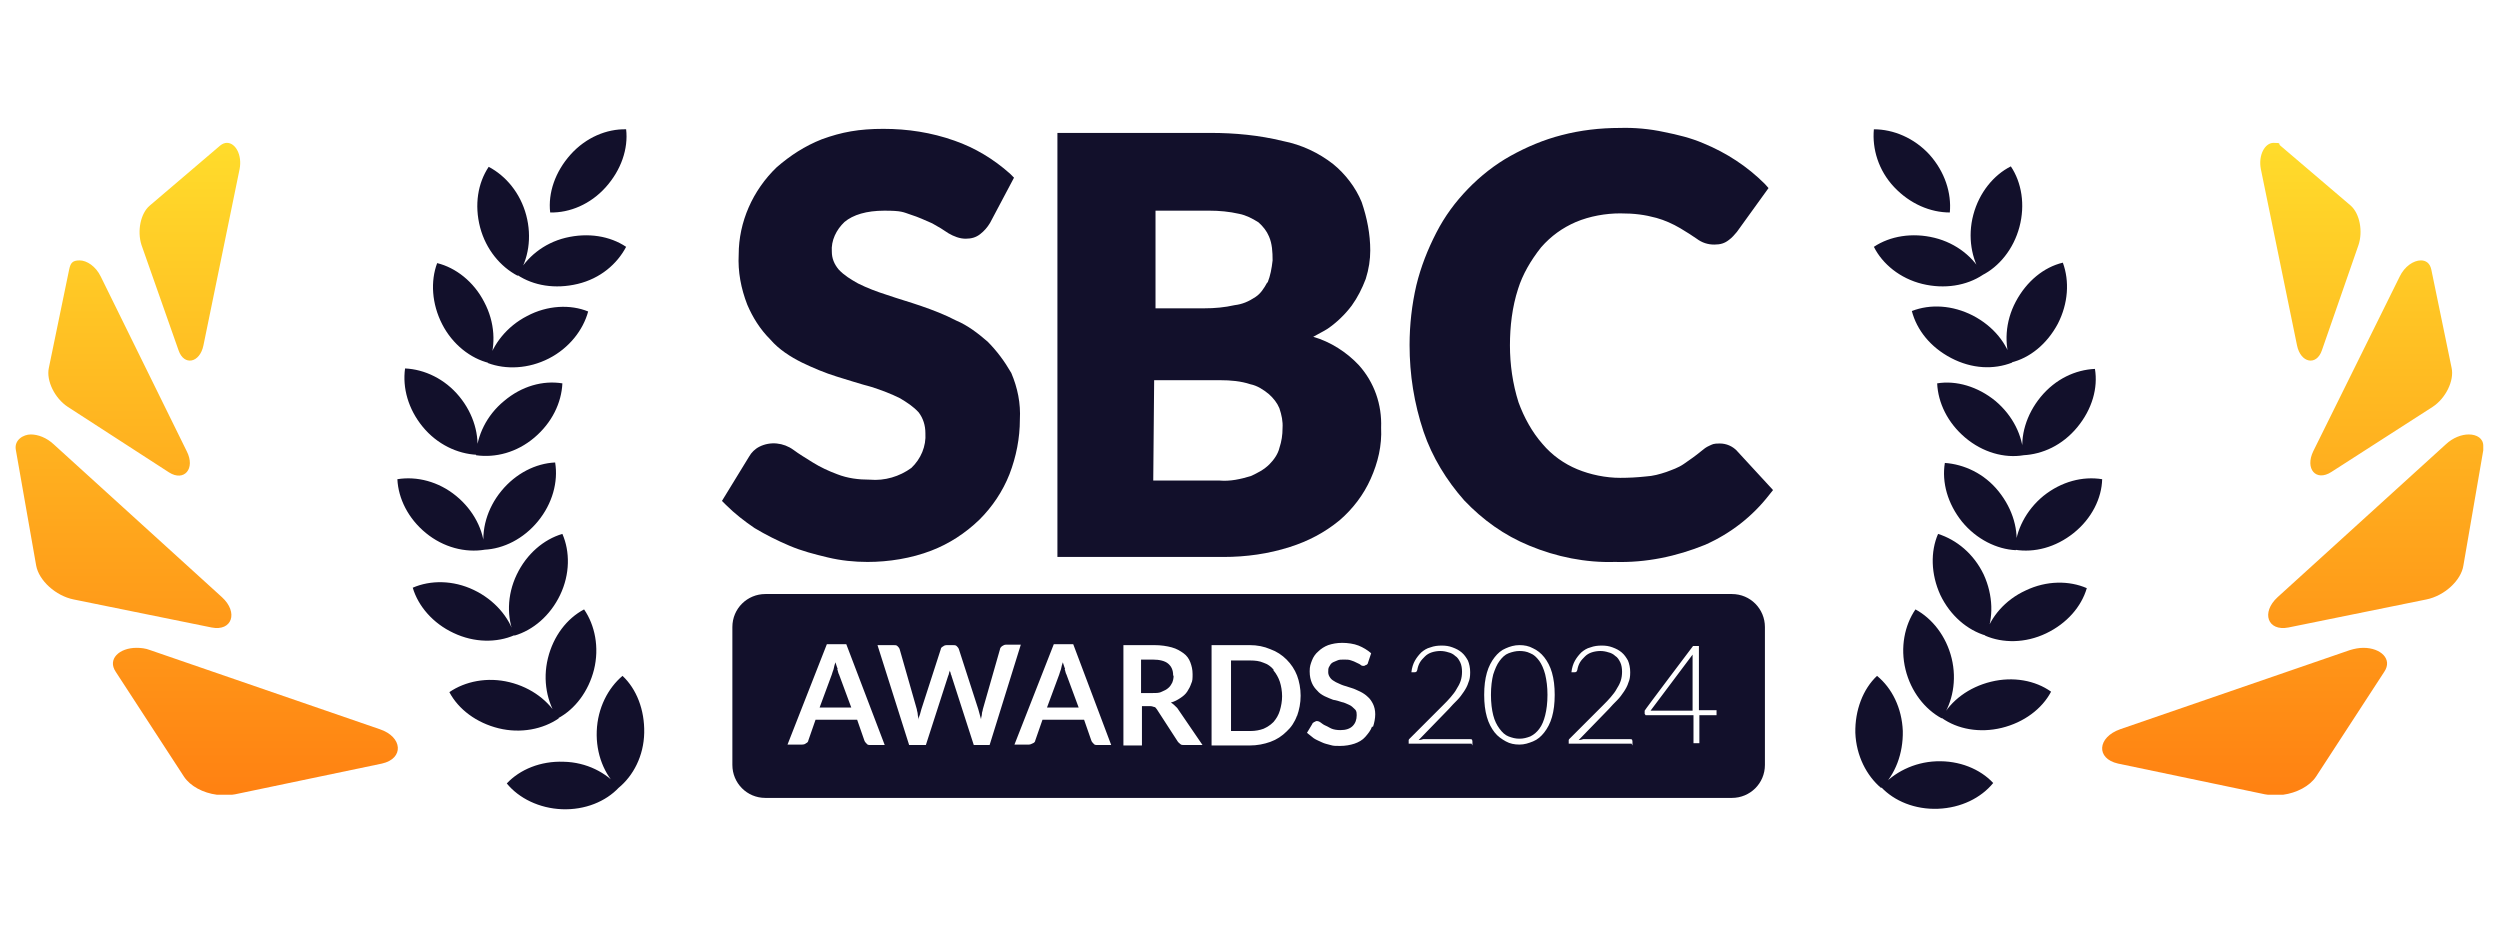 <?xml version="1.0" encoding="UTF-8"?>
<svg xmlns="http://www.w3.org/2000/svg" version="1.1" xmlns:xlink="http://www.w3.org/1999/xlink" viewBox="0 0 553 207.4">
  <defs>
    <style>
      .cls-1 {
        fill: url(#Gradient_bez_nazwy);
      }

      .cls-2 {
        fill: none;
      }

      .cls-3 {
        fill: #12102b;
      }

      .cls-4 {
        display: none;
      }
    </style>
    <linearGradient id="Gradient_bez_nazwy" data-name="Gradient bez nazwy" x1="276.4" y1="44.2" x2="276.4" y2="188.4" gradientTransform="translate(0 220) scale(1 -1)" gradientUnits="userSpaceOnUse">
      <stop offset="0" stop-color="#ff8112"/>
      <stop offset="1" stop-color="#ffdc2b"/>
    </linearGradient>
  </defs>
  <!-- Generator: Adobe Illustrator 28.7.1, SVG Export Plug-In . SVG Version: 1.2.0 Build 142)  -->
  <g>
    <g id="Warstwa_1">
      <g id="Warstwa_1-2" data-name="Warstwa_1">
        <g id="EMPTY_RECTANGLE" class="cls-4">
          <rect y="-118.4" width="553" height="400.9"/>
        </g>
        <g id="LAURY">
          <path class="cls-1" d="M521.7,54.2l-8.1,23.3c-1.2,3.5-4.7,2.8-5.5-1.1l-8-39c-.6-3.1.9-5.8,2.8-5.8s1,.2,1.5.6l15.6,13.3c2,1.8,2.7,5.7,1.7,8.7ZM542.3,81.4l-4.5-21.8c-.3-1.4-1.2-2-2.3-2-1.6,0-3.6,1.3-4.7,3.6l-19.1,38.6c-1.9,3.9.6,6.8,4,4.6l22.4-14.4c2.9-1.9,4.8-5.8,4.2-8.6ZM546.1,96.1c-1.6,0-3.5.7-5.1,2.2l-37.2,33.8c-3.7,3.4-2.2,7.6,2.4,6.7l30.5-6.2c4-.8,7.7-4.2,8.2-7.5l4.4-25.5v-1c0-1.6-1.4-2.5-3.2-2.5ZM522.8,143.3c-1,0-2,.2-3,.5l-50.8,17.5c-5.1,1.8-5.4,6.5-.5,7.6l32.5,6.8c.2,0,.5.1.7.1h3.3c3-.4,5.9-1.9,7.3-4l15.1-23.2c1.9-2.8-.8-5.3-4.6-5.3h0ZM84,161.3l-50.8-17.5c-1-.4-2.1-.5-3-.5-3.8,0-6.5,2.5-4.6,5.3l15.1,23.2c1.4,2.1,4.2,3.6,7.3,4h3.3c.2,0,.5-.1.7-.1l32.5-6.8c4.9-1.1,4.6-5.9-.5-7.6h0ZM49.1,132.1L11.9,98.3c-1.6-1.5-3.5-2.2-5.1-2.2s-3.7,1.2-3.3,3.4l4.5,25.6c.6,3.3,4.3,6.7,8.3,7.5l30.5,6.2c4.5.9,6-3.3,2.3-6.7ZM41.3,99.8l-19-38.6c-1.1-2.3-3.1-3.6-4.7-3.6s-2,.6-2.3,2l-4.5,21.8c-.6,2.8,1.3,6.7,4.2,8.6l22.4,14.5c3.3,2.1,5.9-.8,3.9-4.7ZM50.2,31.6c-.5,0-1,.2-1.5.6l-15.6,13.3c-2,1.7-2.8,5.6-1.8,8.7l8.2,23.3c1.2,3.5,4.7,2.8,5.5-1.1l8-39c.6-3.1-.9-5.8-2.8-5.8Z"/>
        </g>
      </g>
      <g>
        <path class="cls-3" d="M426.8,34.2c3.4,3.8,4.9,8.5,4.5,12.8-4.3,0-8.8-1.9-12.3-5.6s-4.9-8.5-4.5-12.8c4.3,0,8.9,1.9,12.3,5.6ZM414.5,54.6c1.9,3.8,5.8,7,10.7,8.2s9.8.4,13.4-2c-1.9-3.8-5.8-7-10.7-8.2s-9.8-.4-13.4,2ZM438.4,60.9c3.8-1.9,7-5.8,8.3-10.7,1.3-4.9.5-9.8-1.9-13.4-3.8,1.9-7,5.8-8.3,10.7-1.3,4.9-.4,9.8,1.9,13.4ZM422.9,68.8c1.1,4.2,4.1,8,8.7,10.4s9.4,2.6,13.5,1c-1.1-4.2-4.1-8-8.7-10.4-4.5-2.3-9.4-2.6-13.5-1ZM444.8,80.2c4.2-1,8-4.1,10.4-8.6,2.3-4.5,2.6-9.4,1.1-13.5-4.2,1-8,4.1-10.4,8.6-2.4,4.5-2.6,9.5-1.1,13.5ZM428.5,84.8c.2,4.3,2.3,8.7,6.2,12s8.7,4.6,12.9,3.9c-.2-4.3-2.3-8.7-6.2-12-3.9-3.2-8.7-4.6-12.9-3.9ZM447.5,100.7c4.3-.2,8.7-2.2,12-6.2s4.6-8.7,3.9-12.9c-4.3.2-8.7,2.2-12,6.2-3.2,3.9-4.6,8.7-3.9,12.9ZM430.2,102.4c-.7,4.3.6,9,3.8,13,3.2,3.9,7.7,6.1,11.9,6.3.7-4.3-.6-9-3.8-13s-7.7-6-11.9-6.3h0ZM445.7,121.6c4.3.7,9-.5,13-3.7s6.2-7.7,6.3-11.9c-4.3-.7-9,.5-13,3.7-3.9,3.2-6.1,7.7-6.3,11.9ZM428.7,118.1c-1.7,3.9-1.6,8.9.5,13.5,2.2,4.6,6,7.8,10.1,9,1.7-3.9,1.6-8.9-.5-13.5-2.2-4.6-6-7.7-10.1-9h0ZM439.1,140.6c3.9,1.7,8.9,1.7,13.5-.5,4.6-2.2,7.8-5.9,9-10-3.9-1.7-8.9-1.7-13.5.5-4.6,2.1-7.8,5.9-9,10ZM423.7,134.8c-2.4,3.5-3.4,8.4-2.2,13.3,1.2,4.9,4.3,8.8,8,10.8,2.4-3.5,3.4-8.4,2.2-13.3-1.2-4.9-4.3-8.8-8-10.8ZM429.5,158.8c3.5,2.5,8.4,3.4,13.3,2.2,4.9-1.2,8.9-4.2,10.9-8-3.5-2.5-8.4-3.4-13.3-2.2-4.9,1.2-8.9,4.2-10.9,8ZM415.2,149.5c-3.1,2.9-4.9,7.6-4.8,12.6.2,5.1,2.5,9.5,5.7,12.2,3.1-2.9,4.9-7.6,4.8-12.6-.2-5.1-2.4-9.5-5.7-12.2ZM416.1,174.1c2.9,3.1,7.5,5,12.6,4.8,5.1-.2,9.5-2.4,12.2-5.7-2.9-3.1-7.5-5-12.6-4.8-5,.2-9.4,2.5-12.2,5.7Z"/>
        <path class="cls-3" d="M138.5,28.6c.5,4.3-1.1,9-4.5,12.8s-8,5.7-12.3,5.6c-.5-4.3,1.1-9,4.5-12.8s8-5.7,12.3-5.6ZM125.1,52.6c-4.9,1.2-8.7,4.4-10.7,8.2,3.6,2.4,8.4,3.2,13.4,2s8.7-4.4,10.7-8.2c-3.6-2.4-8.4-3.2-13.4-2ZM116.4,47.6c-1.3-4.9-4.5-8.7-8.3-10.7-2.4,3.6-3.2,8.4-1.9,13.4,1.3,4.9,4.5,8.7,8.3,10.7,2.4-3.6,3.2-8.5,1.9-13.4ZM116.6,69.9c-4.5,2.3-7.6,6.3-8.7,10.4,4,1.5,9,1.3,13.5-1,4.5-2.3,7.6-6.3,8.7-10.4-3.9-1.6-9-1.4-13.5,1ZM107.1,66.8c-2.3-4.5-6.3-7.6-10.4-8.6-1.5,4-1.2,9,1.1,13.5s6.3,7.6,10.4,8.6c1.5-4,1.3-9-1.1-13.5ZM111.5,88.7c-3.9,3.2-6,7.7-6.2,12,4.3.6,9-.6,12.9-3.9s6-7.7,6.2-12c-4.3-.7-9,.6-12.9,3.9ZM101.6,87.7c-3.2-3.9-7.7-6-12-6.2-.6,4.3.7,9,3.9,12.9s7.7,6,12,6.2c.6-4.3-.7-9-3.9-12.9ZM110.9,108.6c-3.2,3.9-4.5,8.7-3.8,13,4.3-.2,8.7-2.4,11.9-6.3s4.5-8.7,3.8-13c-4.3.2-8.7,2.4-11.9,6.3h0ZM100.9,109.7c-3.9-3.2-8.7-4.4-13-3.7.2,4.3,2.4,8.7,6.3,11.9,3.9,3.2,8.7,4.4,13,3.7-.2-4.3-2.4-8.7-6.3-11.9h0ZM114.3,127.1c-2.2,4.6-2.2,9.6-.5,13.5,4.1-1.2,7.9-4.4,10.1-9,2.2-4.6,2.2-9.6.5-13.5-4.1,1.2-7.9,4.4-10.1,9ZM104.8,130.5c-4.6-2.2-9.6-2.2-13.5-.5,1.2,4.1,4.5,7.9,9,10,4.6,2.2,9.6,2.2,13.5.5-1.2-4-4.4-7.8-9-10ZM121.2,145.6c-1.2,4.9-.2,9.8,2.2,13.3,3.8-2,6.8-6,8-10.8,1.2-4.9.2-9.8-2.2-13.3-3.8,2-6.8,5.9-8,10.8ZM112.7,150.9c-4.9-1.2-9.8-.2-13.3,2.2,2,3.8,6,6.8,10.9,8,4.9,1.2,9.8.2,13.3-2.2-2.1-3.8-6-6.8-10.9-8ZM132,161.7c-.2,5.1,1.7,9.7,4.8,12.6,3.3-2.7,5.6-7.1,5.7-12.2s-1.7-9.7-4.8-12.6c-3.2,2.7-5.5,7.1-5.7,12.2ZM124.7,168.5c-5.1-.2-9.7,1.7-12.6,4.8,2.7,3.3,7.2,5.5,12.2,5.7,5.1.2,9.7-1.7,12.6-4.8-2.7-3.3-7.2-5.6-12.2-5.7Z"/>
        <path class="cls-2" d="M258.7,155.3c.8-.2,1.5-.6,2.1-1,.6-.4,1.2-.9,1.5-1.4s.7-1.2.9-1.8c.2-.6.3-1.3.3-2.1s-.2-1.9-.5-2.6c-.3-.8-.9-1.5-1.5-2-.7-.5-1.5-1-2.6-1.3-1.1-.3-2.3-.5-3.9-.5h-6.8v22.2h4.1v-8.7h1.9c.4,0,.7,0,.9,0,.2,0,.4.2.5.5l4.6,7.1c.2.2.4.5.6.6.2.2.5.2.9.2h3.7l-5.6-8.2c-.5-.5-.9-.9-1.4-1.2ZM258.3,152.2c-.3.3-.9.6-1.4.8-.5.2-1.2.3-2,.3h-2.6v-7.4h2.6c1.5,0,2.7.3,3.4.9.7.6,1.1,1.5,1.1,2.6s-.2,1.1-.3,1.5c-.2.5-.5.9-.9,1.2Z"/>
        <path class="cls-2" d="M302.4,153.9c-.5-.4-1-.8-1.6-1.1-.6-.3-1.2-.5-1.9-.8s-1.2-.4-1.9-.6c-.6-.2-1.2-.5-1.6-.7-.5-.2-.9-.5-1.2-.9-.3-.4-.5-.8-.5-1.3s0-.9.2-1.2c.2-.3.4-.6.7-.9.3-.2.7-.4,1.1-.5s.9-.2,1.5-.2,1.2,0,1.6.2c.5.2.9.3,1.2.5.4.2.7.4.9.5.2.2.5.2.7.2s.4,0,.5-.2c.2,0,.3-.2.4-.5l.7-2.1c-.8-.7-1.7-1.3-2.8-1.7s-2.3-.6-3.6-.6-2.2.2-3.1.5c-.9.3-1.6.8-2.2,1.4-.6.5-1.1,1.2-1.4,2-.3.8-.5,1.6-.5,2.4s.2,1.9.5,2.6c.3.7.7,1.2,1.2,1.7.5.5,1,.9,1.6,1.2.6.3,1.2.5,1.9.8.6.2,1.2.4,1.9.5.6.2,1.2.4,1.6.6.5.2.9.6,1.2.9.3.3.5.8.5,1.4,0,1-.3,1.9-.9,2.4s-1.5.9-2.7.9-1.4,0-1.9-.3c-.5-.2-.9-.5-1.4-.7-.5-.2-.8-.5-1.1-.7-.3-.2-.6-.3-.9-.3s-.4,0-.5.2c-.2.2-.3.2-.4.4l-1.2,2c.5.4.9.8,1.5,1.2.5.4,1.2.6,1.8.9.6.3,1.2.5,1.9.6.7.2,1.4.2,2.1.2,1.2,0,2.3-.2,3.2-.5s1.7-.9,2.4-1.5,1.2-1.5,1.5-2.3c.4-.9.5-1.8.5-2.8s-.2-1.7-.5-2.3c-.3-.6-.7-1.2-1.2-1.6Z"/>
        <path class="cls-2" d="M233.3,142.6l-8.7,22.2h3.2c.3,0,.6-.2.9-.3s.4-.4.5-.6l1.6-4.6h9.2l1.6,4.6c0,.3.2.5.5.7.2.2.5.3.9.3h3.2l-8.4-22.3h-4.3ZM231.6,156.5l2.7-7.3c0-.3.2-.7.4-1.2,0-.5.2-.9.4-1.5.2.5.3,1,.5,1.5.2.5.2.9.4,1.2l2.7,7.3h-7Z"/>
        <path class="cls-2" d="M284.6,145.8c-1-1-2.2-1.8-3.6-2.3-1.3-.5-2.9-.9-4.6-.9h-8.4v22.2h8.4c1.6,0,3.2-.2,4.6-.8,1.4-.5,2.6-1.3,3.6-2.3,1-.9,1.8-2.1,2.3-3.5.5-1.4.8-2.9.8-4.5s-.2-3.2-.8-4.5c-.5-1.3-1.3-2.5-2.3-3.5ZM283.1,157c-.3,1-.8,1.8-1.4,2.5-.6.7-1.4,1.2-2.2,1.5-.9.4-1.9.5-2.9.5h-4.3v-15.6h4.3c1.1,0,2.1.2,2.9.5.9.4,1.6.9,2.2,1.5s1.1,1.5,1.4,2.5c.3.9.5,2,.5,3.2s-.2,2.2-.5,3.2Z"/>
        <path class="cls-2" d="M222.8,142.6c-.3,0-.6,0-.9.3s-.4.5-.5.7l-3.8,13.3c0,.3-.2.6-.2,1,0,.4-.2.8-.2,1.2-.2-.8-.4-1.5-.6-2.2l-4.3-13.3c0-.3-.2-.5-.5-.7-.2-.2-.5-.2-.9-.2h-1.2c-.3,0-.6.2-.9.3-.2.2-.4.4-.5.6l-4.3,13.3c0,.3-.2.7-.3,1.1s-.2.8-.3,1.2c0-.5-.2-.9-.2-1.2,0-.4-.2-.8-.2-1.1l-3.8-13.3c0-.3-.2-.5-.5-.7-.2-.2-.5-.2-.9-.2h-3.5l7,22.1h3.7l4.9-15.2c0-.2.2-.4.2-.6s0-.5.2-.7c0,.2.2.5.2.7s0,.5.2.6l4.9,15.2h3.7l6.9-22.2h-3.2Z"/>
        <path class="cls-2" d="M183,142.6l-8.7,22.2h3.2c.3,0,.6-.2.9-.3.2-.2.4-.4.5-.6l1.6-4.6h9.2l1.6,4.6c0,.3.2.5.5.7.2.2.5.3.9.3h3.2l-8.5-22.3h-4.3ZM181.4,156.5l2.7-7.3c0-.3.2-.7.4-1.2,0-.5.2-.9.4-1.5.2.5.3,1,.5,1.5.2.5.2.9.4,1.2l2.7,7.3h-7Z"/>
        <path class="cls-3" d="M281.7,148.1c-.6-.7-1.3-1.2-2.2-1.5-.9-.4-1.9-.5-2.9-.5h-4.3v15.6h4.3c1.1,0,2.1-.2,2.9-.5.9-.4,1.6-.9,2.2-1.5.6-.7,1.1-1.5,1.4-2.5.3-1,.5-2.1.5-3.2s-.2-2.3-.5-3.2c-.3-.9-.8-1.8-1.4-2.5Z"/>
        <path class="cls-3" d="M259.5,149.4c0-1.2-.4-2-1.1-2.6-.7-.6-1.9-.9-3.4-.9h-2.6v7.4h2.6c.8,0,1.5,0,2-.3.5-.2,1.1-.5,1.4-.8.4-.3.7-.8.9-1.2.2-.5.3-1,.3-1.5Z"/>
        <path class="cls-3" d="M185.3,148c-.2-.5-.3-.9-.5-1.5-.2.5-.3,1-.4,1.5-.2.5-.3.9-.4,1.2l-2.7,7.3h7l-2.7-7.3c-.2-.3-.2-.7-.4-1.2Z"/>
        <path class="cls-3" d="M235.6,148c-.2-.5-.3-.9-.5-1.5-.2.5-.3,1-.4,1.5-.2.5-.3.9-.4,1.2l-2.7,7.3h7l-2.7-7.3c-.2-.3-.2-.7-.4-1.2Z"/>
        <path class="cls-3" d="M383.1,131.4h-213.8c-4,0-7.3,3.2-7.3,7.3v30.5c0,4,3.2,7.3,7.3,7.3h213.8c4,0,7.3-3.2,7.3-7.3v-30.5c0-4-3.2-7.3-7.3-7.3ZM192.6,164.8c-.4,0-.7,0-.9-.3-.2-.2-.4-.4-.5-.7l-1.6-4.6h-9.2l-1.6,4.6c0,.2-.2.5-.5.6-.2.2-.5.3-.9.3h-3.2l8.7-22.2h4.3l8.5,22.3h-3.2ZM215.4,164.8l-4.9-15.2c0-.2-.2-.4-.2-.6s-.2-.5-.2-.7c0,.2-.2.5-.2.7s-.2.5-.2.6l-4.9,15.2h-3.7l-7-22.1h3.5c.4,0,.7,0,.9.2.2.2.4.4.5.7l3.8,13.3c0,.3.2.7.2,1.1,0,.4.2.8.2,1.2,0-.5.2-.9.3-1.2s.2-.8.3-1.1l4.3-13.3c0-.2.2-.5.5-.6.2-.2.5-.3.9-.3h1.2c.4,0,.7,0,.9.2.2.2.4.4.5.7l4.3,13.3c.2.7.4,1.4.6,2.2,0-.4.2-.8.2-1.2,0-.4.2-.7.2-1l3.8-13.3c0-.2.2-.5.5-.7s.5-.3.9-.3h3.2l-6.9,22.2h-3.7ZM242.8,164.8c-.4,0-.7,0-.9-.3-.2-.2-.4-.4-.5-.7l-1.6-4.6h-9.2l-1.6,4.6c0,.2-.2.5-.5.6s-.5.3-.9.3h-3.2l8.7-22.2h4.3l8.4,22.3h-3.2ZM262,164.8c-.4,0-.7,0-.9-.2-.2-.2-.5-.4-.6-.6l-4.6-7.1c-.2-.3-.4-.5-.5-.5-.2,0-.5-.2-.9-.2h-1.9v8.7h-4.1v-22.2h6.8c1.5,0,2.8.2,3.9.5,1.1.3,1.9.8,2.6,1.3.7.5,1.2,1.2,1.5,2,.3.8.5,1.6.5,2.6s0,1.5-.3,2.1c-.2.6-.5,1.2-.9,1.8s-.9,1-1.5,1.4c-.6.4-1.3.8-2.1,1,.5.3.9.7,1.4,1.2l5.6,8.2h-3.7ZM286.9,158.3c-.5,1.4-1.3,2.6-2.3,3.5-1,1-2.2,1.8-3.6,2.3-1.4.5-2.9.8-4.6.8h-8.4v-22.2h8.4c1.7,0,3.2.3,4.6.9,1.4.5,2.6,1.3,3.6,2.3,1,1,1.8,2.2,2.3,3.5.5,1.3.8,2.9.8,4.5s-.3,3.1-.8,4.5ZM303.5,160.7c-.3.9-.9,1.6-1.5,2.3s-1.5,1.2-2.4,1.5-2,.5-3.2.5-1.4,0-2.1-.2c-.7-.2-1.3-.3-1.9-.6-.6-.3-1.2-.5-1.8-.9-.5-.4-1-.8-1.5-1.2l1.2-2c0-.2.2-.2.4-.4.2,0,.3-.2.5-.2s.5,0,.9.3c.3.2.6.5,1.1.7.5.2.9.5,1.4.7.5.2,1.2.3,1.9.3,1.2,0,2.1-.3,2.7-.9s.9-1.4.9-2.4-.2-1.1-.5-1.4c-.3-.3-.7-.7-1.2-.9-.5-.2-1-.5-1.6-.6-.6-.2-1.2-.4-1.9-.5-.6-.2-1.2-.5-1.9-.8-.6-.3-1.2-.7-1.6-1.2-.5-.5-.9-1-1.2-1.7-.3-.7-.5-1.5-.5-2.6s.2-1.6.5-2.4c.3-.8.8-1.5,1.4-2,.6-.6,1.4-1.1,2.2-1.4.9-.3,1.9-.5,3.1-.5s2.6.2,3.6.6,2,1,2.8,1.7l-.7,2.1c0,.2-.2.4-.4.5-.2,0-.3.2-.5.2s-.5,0-.7-.2c-.2-.2-.5-.3-.9-.5-.4-.2-.8-.4-1.2-.5-.5-.2-1-.2-1.6-.2s-1.1,0-1.5.2-.8.3-1.1.5c-.3.2-.5.5-.7.9-.2.3-.2.7-.2,1.2s.2.9.5,1.3c.3.4.7.6,1.2.9.5.2,1,.5,1.6.7.6.2,1.2.4,1.9.6s1.2.5,1.9.8c.6.3,1.2.7,1.6,1.1.5.4.9,1,1.2,1.6.3.6.5,1.4.5,2.3s-.2,1.9-.5,2.8ZM325.5,164.5h-13.9v-.5c0-.1,0-.2,0-.3,0-.1.1-.2.2-.3l7.4-7.4c.6-.6,1.2-1.2,1.7-1.8.5-.6,1-1.2,1.3-1.8.4-.6.7-1.2.9-1.8.2-.6.3-1.3.3-2s-.1-1.5-.4-2.1c-.3-.6-.6-1.1-1.1-1.4-.4-.4-1-.7-1.5-.8-.6-.2-1.2-.3-1.8-.3s-1.3.1-1.9.3c-.6.2-1.1.5-1.5.9-.4.4-.8.8-1.1,1.3-.3.5-.5,1.1-.6,1.7-.1.4-.3.5-.6.5s0,0,0,0c0,0,0,0,0,0h-.7c.1-1,.4-1.9.8-2.6.4-.7.9-1.3,1.4-1.8.6-.5,1.2-.9,2-1.1.8-.3,1.6-.4,2.5-.4s1.6.1,2.4.4,1.4.6,2,1.1c.6.5,1,1.1,1.4,1.8.3.7.5,1.6.5,2.6s-.1,1.6-.4,2.3c-.2.7-.6,1.4-1,2-.4.6-.9,1.3-1.5,1.9-.6.6-1.2,1.2-1.8,1.9l-6.7,6.9c.3,0,.7-.1,1-.2.4,0,.7,0,1.1,0h9.3c.2,0,.3,0,.4.1,0,0,.1.2.1.4v.9ZM343.3,158.6c-.4,1.4-1,2.5-1.7,3.4-.7.9-1.5,1.6-2.5,2s-1.9.7-3,.7-2.1-.2-3-.7-1.8-1.1-2.5-2c-.7-.9-1.3-2-1.7-3.4-.4-1.4-.6-3-.6-4.9s.2-3.5.6-4.9c.4-1.4,1-2.5,1.7-3.4.7-.9,1.5-1.6,2.5-2,.9-.4,1.9-.7,3-.7s2.1.2,3,.7c.9.4,1.8,1.1,2.5,2,.7.9,1.3,2,1.7,3.4.4,1.4.6,3,.6,4.9s-.2,3.5-.6,4.9ZM360.9,164.5h-13.9v-.5c0-.1,0-.2,0-.3,0-.1.1-.2.2-.3l7.4-7.4c.6-.6,1.2-1.2,1.7-1.8.5-.6,1-1.2,1.3-1.8.4-.6.7-1.2.9-1.8.2-.6.3-1.3.3-2s-.1-1.5-.4-2.1c-.3-.6-.6-1.1-1.1-1.4-.4-.4-1-.7-1.5-.8-.6-.2-1.2-.3-1.8-.3s-1.3.1-1.9.3c-.6.2-1.1.5-1.5.9-.4.4-.8.8-1.1,1.3-.3.5-.5,1.1-.6,1.7-.1.4-.3.5-.6.5s0,0,0,0c0,0,0,0,0,0h-.7c.1-1,.4-1.9.8-2.6.4-.7.9-1.3,1.4-1.8.6-.5,1.2-.9,2-1.1.8-.3,1.6-.4,2.5-.4s1.6.1,2.4.4,1.4.6,2,1.1c.6.5,1,1.1,1.4,1.8.3.7.5,1.6.5,2.6s-.1,1.6-.4,2.3c-.2.7-.6,1.4-1,2-.4.6-.9,1.3-1.5,1.9-.6.6-1.2,1.2-1.8,1.9l-6.7,6.9c.3,0,.7-.1,1-.2.4,0,.7,0,1.1,0h9.3c.2,0,.3,0,.4.1,0,0,.1.2.1.4v.9ZM379.7,157.9c0,.1,0,.2,0,.3,0,0-.2,0-.3,0h-3.5v6.2h-1.3v-6.2h-10.2c-.2,0-.3,0-.4,0,0,0-.1-.2-.2-.3v-.7c-.1,0,10.7-14.3,10.7-14.3h1.3v14.2h3.9v.8Z"/>
        <path class="cls-3" d="M374.4,157.2v-11.3c0-.2,0-.4,0-.5,0-.2,0-.4,0-.6l-9.3,12.4h9.2Z"/>
        <path class="cls-3" d="M340.5,146.2c-.6-.8-1.2-1.4-2-1.7-.8-.4-1.6-.5-2.4-.5s-1.6.2-2.4.5-1.4.9-2,1.7-1,1.8-1.4,3c-.3,1.2-.5,2.7-.5,4.5s.2,3.3.5,4.5c.3,1.2.8,2.2,1.4,3s1.2,1.4,2,1.7,1.5.5,2.4.5,1.6-.2,2.4-.5c.8-.4,1.4-.9,2-1.7s1-1.8,1.3-3c.3-1.2.5-2.7.5-4.5s-.2-3.2-.5-4.5c-.3-1.2-.8-2.3-1.3-3Z"/>
        <path class="cls-3" d="M218.5,75.6c-2.2-1.9-4.4-3.6-7-4.7-2.5-1.3-5.1-2.3-7.7-3.2-2.6-.9-5.1-1.6-7.7-2.5-2.2-.7-4.3-1.5-6.3-2.5-1.6-.9-3.1-1.8-4.3-3.1-1-1.2-1.5-2.5-1.5-3.9-.2-2.5,1-4.9,2.8-6.6,1.9-1.6,4.9-2.5,8.8-2.5s4.1.3,5.9.9c1.6.5,3.1,1.2,4.7,1.9,1.3.7,2.6,1.5,3.6,2.2,1.2.7,2.5,1.2,3.8,1.2s2.3-.3,3.2-1c.9-.7,1.6-1.5,2.2-2.5l5.3-10-.9-.9c-3.6-3.2-7.7-5.7-12.3-7.3-5.1-1.8-10.3-2.6-15.7-2.6s-9.2.7-13.6,2.3c-3.8,1.5-7,3.6-10,6.2-5.3,5.1-8.4,12.1-8.4,19.3-.2,3.8.5,7.5,1.9,11.1,1.2,2.8,2.8,5.4,5.1,7.7,1.9,2.2,4.4,3.8,7,5.1,2.5,1.2,5.1,2.3,7.7,3.1s5.1,1.6,7.7,2.3c2.2.7,4.3,1.5,6.3,2.5,1.5.9,2.9,1.8,4.1,3.1,1,1.3,1.5,2.9,1.5,4.6.2,2.9-1,5.7-3.1,7.7-2.6,1.9-5.9,2.9-9.2,2.6-2.5,0-4.9-.3-7.2-1.2-1.9-.7-3.8-1.6-5.4-2.6s-3.1-1.9-4.3-2.8c-2.2-1.6-5.1-1.9-7.5-.7-1,.5-1.8,1.3-2.3,2.2l-6,9.8.9.9c1.9,1.9,4.1,3.6,6.3,5.1,2.5,1.5,5.1,2.8,7.7,3.9,2.8,1.2,5.6,1.9,8.5,2.6s5.9,1,8.8,1c4.7,0,9.7-.8,14.1-2.5,3.9-1.5,7.5-3.8,10.7-6.9,2.8-2.8,5.1-6.2,6.6-10,1.5-3.9,2.3-8,2.3-12.1.2-3.6-.5-7-1.9-10.3-1.5-2.6-3.2-4.9-5.3-7"/>
        <path class="cls-3" d="M290.3,74.6c1.2-.7,2.5-1.3,3.4-1.9,1.9-1.3,3.8-3.1,5.3-5.1,1.3-1.8,2.3-3.8,3.1-5.9.7-2.2,1-4.3,1-6.3,0-3.6-.7-7.2-1.9-10.7-1.3-3.2-3.6-6.2-6.3-8.4-3.2-2.5-7-4.3-11.1-5.1-5.3-1.3-10.7-1.8-16-1.8h-33.9v93.8h36.7c5.1,0,10-.7,14.7-2.2,4.1-1.3,7.7-3.2,11-5.9,2.9-2.5,5.3-5.6,6.9-9.2,1.6-3.6,2.5-7.3,2.3-11.3.2-5.1-1.5-10-4.9-13.8-2.7-2.9-6.3-5.2-10.1-6.3M280.3,62.5c-.7,1.3-1.5,2.5-2.6,3.2-1.5,1-2.9,1.6-4.6,1.8-2.2.5-4.4.7-6.7.7h-10.8v-21.6h11.9c2.2,0,4.4.2,6.6.7,1.5.3,2.9,1,4.3,1.9,1,.9,1.8,1.9,2.3,3.1.7,1.6.8,3.4.8,5.3-.2,1.8-.5,3.4-1.1,4.9M255.4,84.1h14.5c2.3,0,4.6.2,6.7.9,1.5.3,2.9,1.2,4.1,2.2,1,.9,1.8,1.9,2.3,3.1.5,1.5.8,2.9.7,4.4,0,1.5-.2,2.9-.7,4.4-.3,1.3-1.2,2.6-2.2,3.6-1.2,1.2-2.6,1.9-4.1,2.6-2.3.7-4.6,1.2-6.9,1h-14.7l.2-22.2h0Z"/>
        <path class="cls-3" d="M384.2,99.7c-1-1-2.3-1.6-3.8-1.6s-1.6.2-2.3.5-1.2.7-1.8,1.2c-1.2,1-2.5,1.9-3.8,2.8s-2.6,1.3-3.9,1.8c-1.5.5-2.9.9-4.6,1-1.8.2-3.8.3-5.6.3-3.2,0-6.6-.7-9.5-1.9s-5.6-3.1-7.7-5.6c-2.3-2.6-4.1-5.9-5.3-9.2-1.3-4.1-1.9-8.4-1.9-12.6s.5-8.5,1.8-12.5c1-3.2,2.8-6.3,5.1-9.2,2.2-2.5,4.7-4.3,7.7-5.6,3.1-1.3,6.6-1.9,9.8-1.9s5.4.3,8,1c1.8.5,3.6,1.3,5.3,2.3,1.5.9,2.6,1.6,3.6,2.3,1.2.9,2.5,1.3,3.9,1.3s2.3-.3,3.2-1c.7-.5,1.3-1.2,1.8-1.8l7-9.7-.8-.9c-3.9-3.9-8.5-6.9-13.6-9-2.8-1.2-5.7-1.9-8.7-2.5-3.2-.7-6.6-1-9.8-.9-4.4,0-8.7.5-12.9,1.6-3.9,1-7.7,2.6-11.3,4.6-3.4,1.9-6.6,4.4-9.4,7.3-2.8,2.9-5.1,6-7,9.7s-3.4,7.5-4.4,11.6c-1,4.3-1.5,8.8-1.5,13.2,0,6.6,1,12.9,3.1,19.2,1.9,5.6,5.1,10.8,9,15.2,4.1,4.3,8.8,7.7,14.4,10,6,2.5,12.5,3.8,18.9,3.6,6.9.2,13.6-1.2,20-3.8,5.6-2.5,10.4-6.2,14.2-11.1l.8-1-8.2-8.9h0Z"/>
      </g>
    </g>
  </g>
</svg>